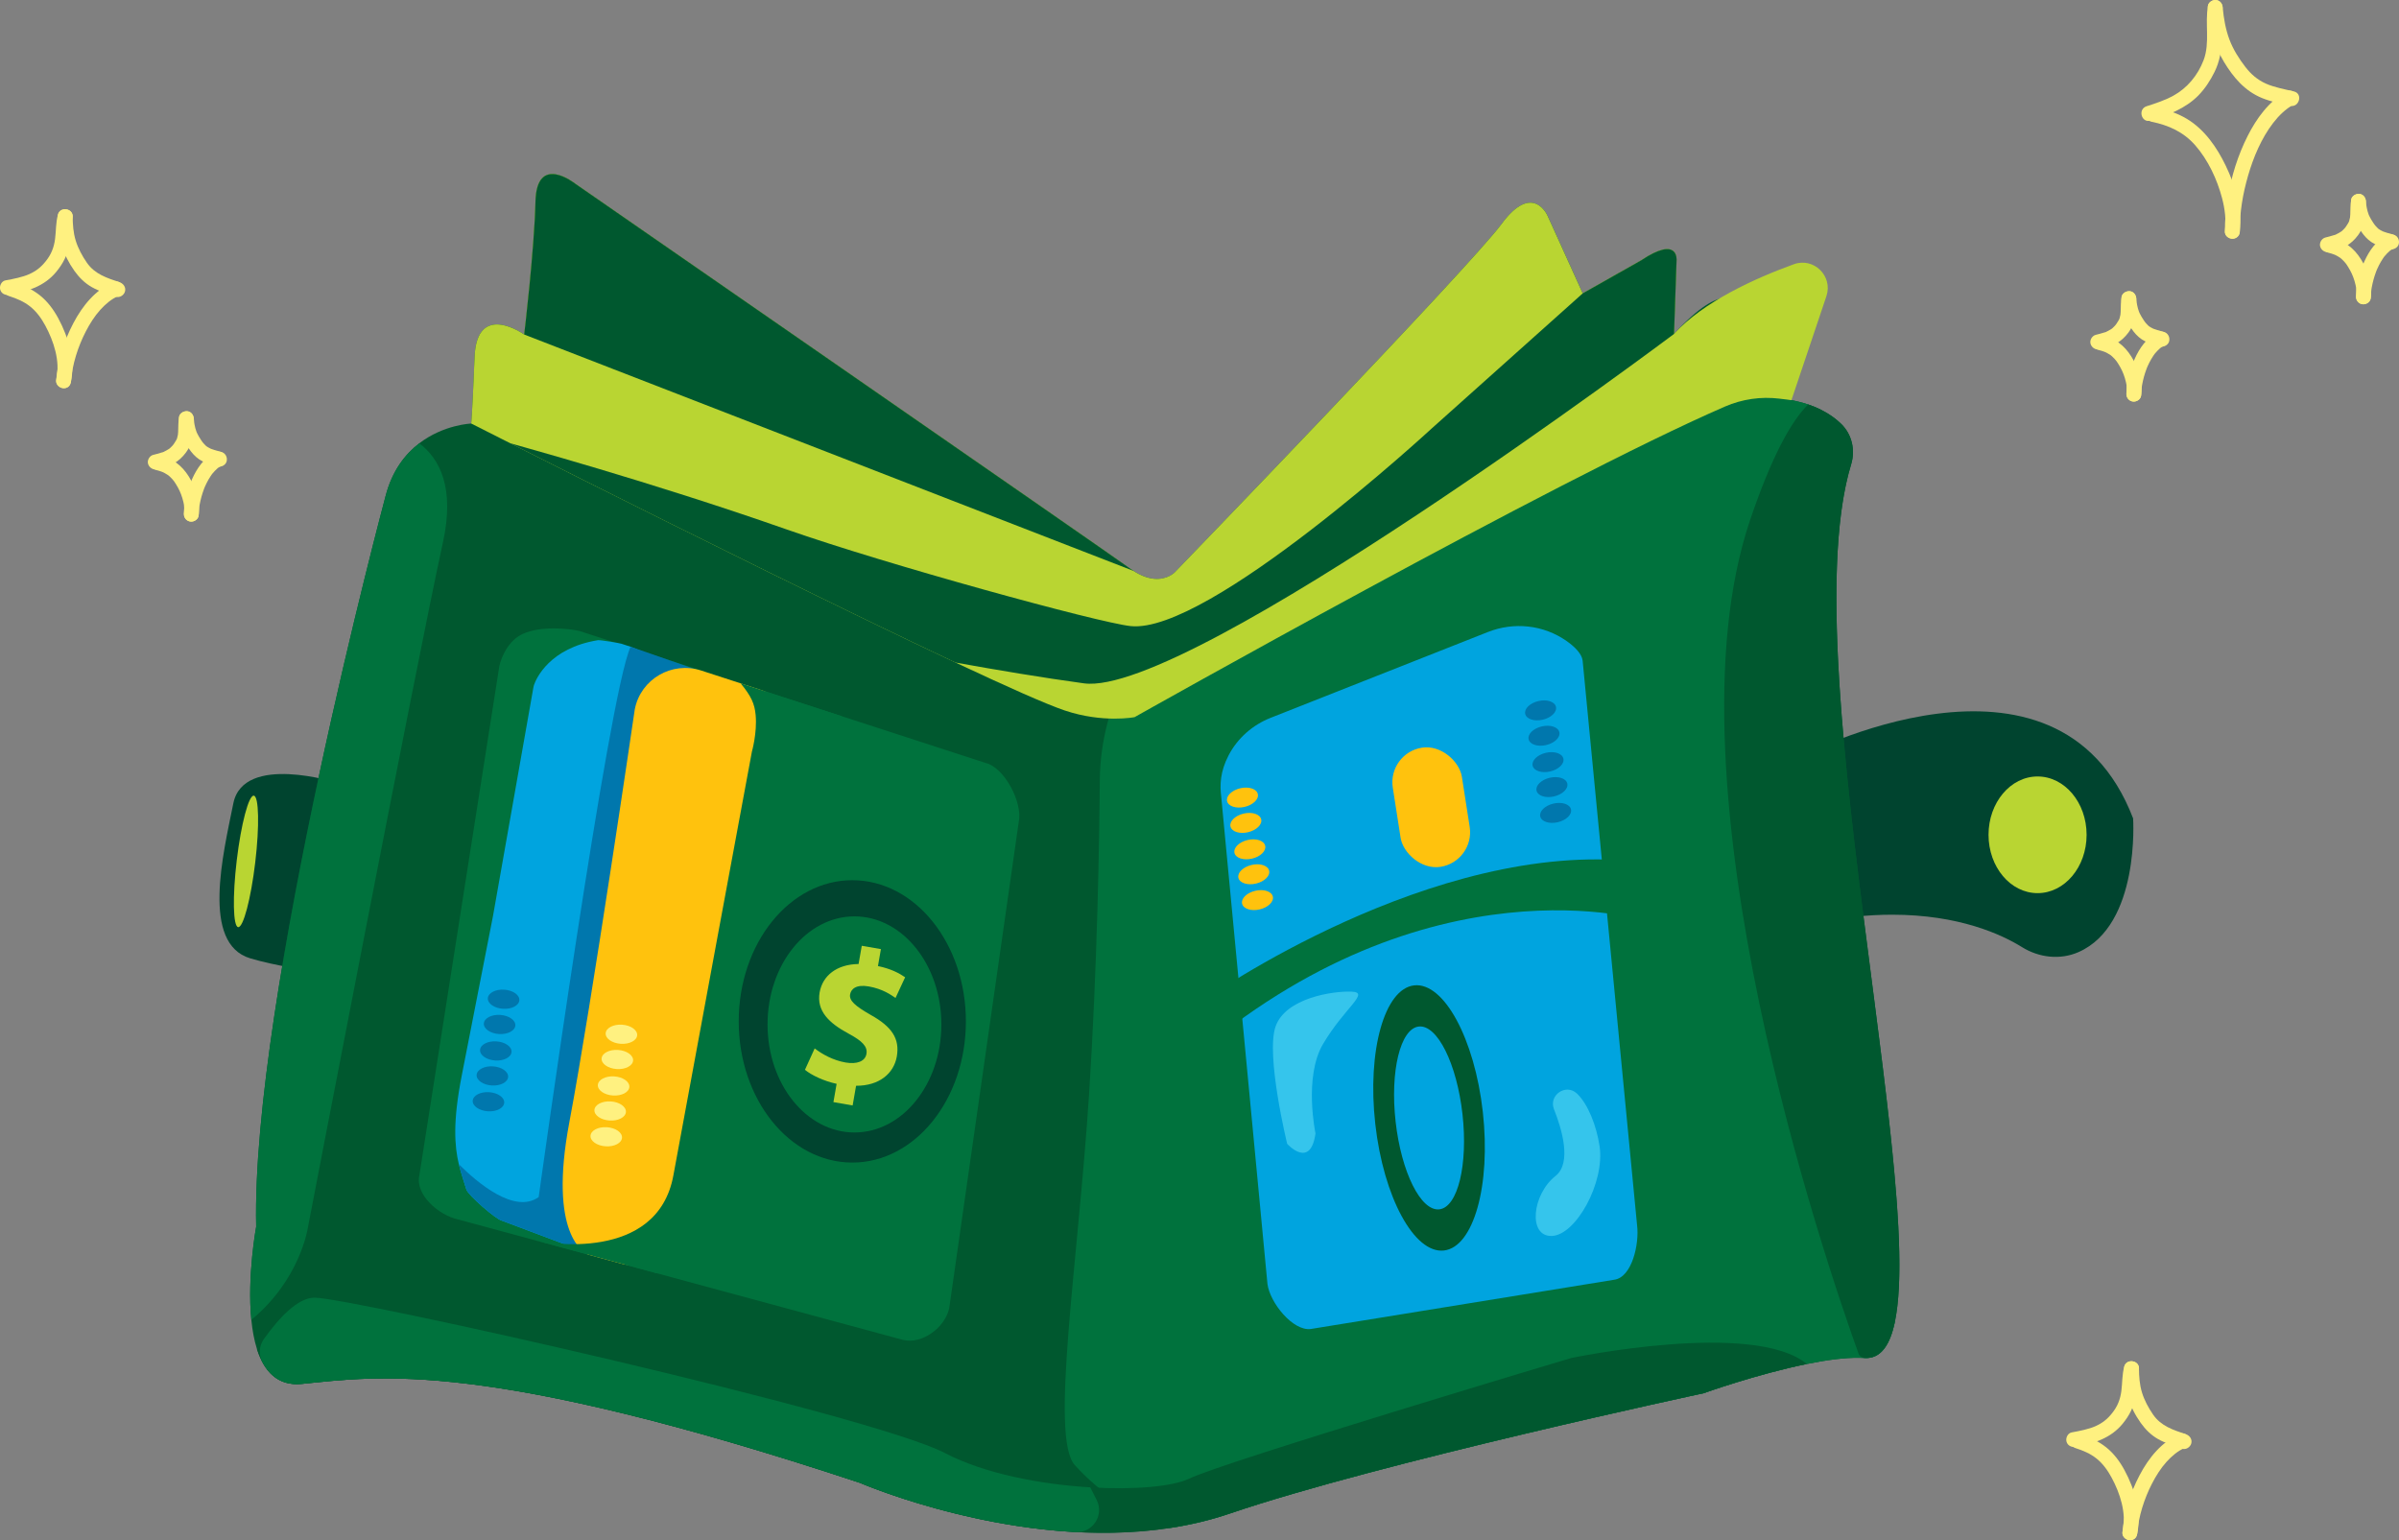 <?xml version="1.0" encoding="UTF-8"?>
<svg id="Layer_2" data-name="Layer 2" xmlns="http://www.w3.org/2000/svg" viewBox="0 0 804.33 516.47">
  <rect x="0" y="0" width="804.33" height="516.47" fill="#808080" stroke="none"/>
  <defs>
    <style>
      .cls-1 {
        fill: #00a4df;
      }

      .cls-2 {
        fill: #00723d;
      }

      .cls-3 {
        fill: #00442f;
      }

      .cls-4 {
        fill: #35c5ec;
      }

      .cls-5 {
        fill: #00582f;
      }

      .cls-6 {
        fill: #ffc20d;
      }

      .cls-7 {
        fill: #fff180;
      }

      .cls-8 {
        fill: #b9d532;
      }

      .cls-9 {
        fill: #0077ad;
      }
    </style>
  </defs>
  <g id="Layer_9" data-name="Layer 9">
    <path class="cls-3" d="M602.93,253.99s86.74-45.92,112.25,20.41c0,0,2.43,35.78-18.33,44.86-6.14,2.69-13.23,1.86-18.92-1.68-6.9-4.28-21.15-10.87-43.53-10.87-33.17,0-56.13,14.62-56.13,14.62l24.66-67.35Z"/>
    <path class="cls-3" d="M113.1,262.49s-31.46-10.03-34.87,6.89-10.83,47.01,5.64,51.95,43.69,6.64,43.69,6.64l-14.46-65.48Z"/>
    <path class="cls-5" d="M635.44,442.54c-1.64,8.47-4.87,13.15-10.3,12.81-.49-.03-.99-.05-1.51-.06-5.08-.11-11.39.76-17.85,2.07-16.79,3.41-34.6,9.8-34.6,9.8,0,0-108.94,23.34-158.83,40.34-6.64,2.26-13.45,3.85-20.28,4.88-51.02,7.74-103.79-15.18-103.79-15.18-125.85-41.66-161.57-35.71-187.08-33.16-8.18.82-12.69-4.31-15.04-11.66-.95-2.99-1.55-6.35-1.89-9.83-1.45-14.6,1.62-31.24,1.62-31.24-1.7-76.53,43.37-244.91,43.37-244.91,2.2-8.59,6.61-14.15,11.32-17.76,8.24-6.3,17.41-6.62,17.41-6.62,0,0,.37-3.4,1.13-22.3.76-18.89,16.63-7.55,16.63-7.55,0,0,3.4-28.35,3.78-44.6.38-16.26,13.23-6.05,13.23-6.05,0,0,176.88,122.46,186.32,129.26,9.44,6.8,14.8,1.13,14.8,1.13,0,0,98.97-102.42,109.55-116.78,10.59-14.37,15.5-2.65,15.5-2.65l11.72,25.89,19.56-11.06c12.75-8.5,11.9,0,11.9,0l-.85,24.67c17.01-18.71,21.26-10.21,21.26-10.21l3.86,23.81,1.13,6.98.11.68c7.79-.22,13.87.78,18.61,2.38,1.61.55,3.06,1.16,4.38,1.82,2.86,1.43,5.06,3.09,6.73,4.73,3.57,3.49,4.76,8.72,3.31,13.5-19.2,62.84,24.29,237.98,14.79,286.87Z"/>
    <path class="cls-2" d="M635.44,442.54c-1.64,8.47-4.87,13.15-10.3,12.81-.49-.03-.99-.05-1.51-.06-5.08-.11-11.39.76-17.85,2.07-16.79,3.41-34.6,9.8-34.6,9.8,0,0-108.94,23.34-158.83,40.34-6.64,2.26-13.45,3.85-20.28,4.88-13.29-5.48-22.8-11.31-31.72-21.13-8.38-9.21,1.11-67.86,4.76-123.89,2.82-43.32,3.48-86.68,3.63-105.66.05-6.7.97-13.37,2.72-19.85l.53-1.96,206.08-114.31h8.31l1.24,7.66c7.79-.22,13.87.78,18.61,2.38,1.61.55,3.06,1.16,4.38,1.82l-10.23,109.31,24.38,177.4,10.68,18.39Z"/>
    <ellipse class="cls-8" cx="683.15" cy="279.92" rx="16.44" ry="19.56"/>
    <ellipse class="cls-8" cx="82.47" cy="288.83" rx="22.2" ry="3.12" transform="translate(-214.08 336.58) rotate(-83.21)"/>
    <path class="cls-2" d="M341.55,275.67l-23.31,163.05c-1.46,6.43-8.94,12.04-15.38,10.59l-82.83-22.42-6.71-1.82-11.93-3.23-3.95-1.07s-.02,0-.06-.02c-.02-.01-.05-.02-.09-.03l-16.68-4.52h-.06s-27.1-7.34-27.1-7.34c-6.44-1.46-14.31-8.3-12.85-14.74l26.83-170.84c.66-2.89,2.93-8.52,7.94-10.77,6.12-2.74,15.36-1.74,18.9-.94l28.17,9.16,12.44,4.04,13.43,4.36,14.59,4.74,19.32,6.28,48.11,15.64c6.44,1.45,12.68,13.44,11.22,19.88Z"/>
    <path class="cls-1" d="M541.18,429.12l-101.72,16.51c-6.01.76-13.71-8.87-14.51-15.11l-15.49-163.27c-.51-4.01-.38-8.52,2.46-13.97,3.04-5.84,8.13-10.23,14.11-12.59l72.81-28.76c8.75-3.46,18.69-2.45,26.49,3.07,2.9,2.05,5.02,4.34,5.29,6.49l18.26,189.37c.79,6.24-1.71,17.5-7.71,18.26Z"/>
    <path class="cls-1" d="M238.71,229.57l-1.87,42.72c-.01.25-.04.49-.09.74l-27.77,142.21c-.09.45-.23.87-.43,1.28l-1.33,2.66c-1.07,2.13-3.48,3.21-5.78,2.59,0,0-.02,0-.06-.02-.02-.01-.05-.02-.09-.03,0,0-2.26-.85-5.61-2.11-9.43-3.54-27.45-10.32-27.46-10.32-1.93-.43-11.3-8.54-11.86-10.44-.81-2.75-1.78-5.34-2.52-8.47-1.45-6.08-2.06-14.22.96-29.66l10.49-53.57,13.56-76.72c.04-.24.1-.47.17-.7.75-2.23,5.25-12.43,21.42-15.06.77-.13,7.16.94,7.9,1.18l3.09,1.01,13.48,5.54,1.86,3.67,8.08,1.56c2.14.69,3.96-.31,3.86,1.94Z"/>
    <path class="cls-2" d="M404.03,335.11s76.46-53.99,145-46.17l3.16,19.85s-73.32-22.72-153.45,46.77l5.29-20.45Z"/>
    <ellipse class="cls-5" cx="479.13" cy="374.85" rx="18.14" ry="44.73" transform="translate(-38.8 55.75) rotate(-6.4)"/>
    <ellipse class="cls-1" cx="479.13" cy="374.85" rx="11.28" ry="30.84" transform="translate(-38.8 55.75) rotate(-6.4)"/>
    <rect class="cls-6" x="468.13" y="250.49" width="23.45" height="40.44" rx="11.73" ry="11.73" transform="translate(-35.93 77.02) rotate(-8.85)"/>
    <ellipse class="cls-6" cx="416.55" cy="267.47" rx="5.29" ry="3.21" transform="translate(-49.74 101.26) rotate(-13.09)"/>
    <ellipse class="cls-6" cx="417.69" cy="275.97" rx="5.29" ry="3.21" transform="translate(-51.64 101.73) rotate(-13.09)"/>
    <ellipse class="cls-6" cx="419.03" cy="284.82" rx="5.29" ry="3.21" transform="translate(-53.61 102.27) rotate(-13.09)"/>
    <ellipse class="cls-6" cx="420.34" cy="293.19" rx="5.29" ry="3.21" transform="translate(-55.46 102.78) rotate(-13.09)"/>
    <ellipse class="cls-6" cx="421.58" cy="301.85" rx="5.29" ry="3.21" transform="translate(-57.39 103.29) rotate(-13.09)"/>
    <ellipse class="cls-9" cx="168.85" cy="335.04" rx="3.21" ry="5.29" transform="translate(-176.24 482.29) rotate(-86.36)"/>
    <ellipse class="cls-9" cx="167.49" cy="343.52" rx="3.21" ry="5.29" transform="translate(-185.96 488.86) rotate(-86.36)"/>
    <ellipse class="cls-9" cx="166.23" cy="352.38" rx="3.21" ry="5.29" transform="translate(-195.99 495.91) rotate(-86.36)"/>
    <ellipse class="cls-9" cx="165.08" cy="360.77" rx="3.21" ry="5.29" transform="translate(-205.44 502.61) rotate(-86.36)"/>
    <ellipse class="cls-9" cx="163.77" cy="369.42" rx="3.21" ry="5.29" transform="translate(-215.3 509.41) rotate(-86.36)"/>
    <ellipse class="cls-9" cx="516.52" cy="238.24" rx="5.29" ry="3.21" transform="translate(-40.53 123.13) rotate(-13.09)"/>
    <ellipse class="cls-9" cx="517.65" cy="246.74" rx="5.29" ry="3.21" transform="translate(-42.42 123.61) rotate(-13.09)"/>
    <ellipse class="cls-9" cx="519" cy="255.6" rx="5.29" ry="3.21" transform="translate(-44.39 124.14) rotate(-13.09)"/>
    <ellipse class="cls-9" cx="520.31" cy="263.96" rx="5.29" ry="3.21" transform="translate(-46.25 124.66) rotate(-13.09)"/>
    <ellipse class="cls-9" cx="521.55" cy="272.62" rx="5.29" ry="3.21" transform="translate(-48.18 125.16) rotate(-13.09)"/>
    <path class="cls-4" d="M441.06,380.04s-4-18.91,2.52-29.96c7.23-12.26,15.87-17.29,9.64-17.57s-22.19,2.1-25.55,11.68,3.89,39.35,3.89,39.35c0,0,7.8,8.7,9.5-3.49Z"/>
    <path class="cls-4" d="M528.7,366.67c-3.71-3.48-9.56.57-7.68,5.29,2.58,6.47,6.07,17.97.52,22.34-7.91,6.24-9.31,20.41-1.24,20.13s17.81-17.89,16.01-30.05c-1.02-6.88-3.89-14.21-7.61-17.71Z"/>
    <path class="cls-9" d="M238.71,226.35l-16.47,49.62-26.56,131.94v11.7c-9.43-3.54-27.45-10.32-27.46-10.32-1.93-.43-11.3-8.54-11.86-10.44-.81-2.75-1.78-5.34-2.52-8.47,6.13,6.13,18.69,16.83,26.77,11.01,0,0,23.4-168.82,30.82-184.53l27.28,9.49Z"/>
    <path class="cls-6" d="M261.4,241.7l-32.13,167.39c-.39,2.05-1.48,3.9-3.08,5.23l-9.25,7.73c-2.26,1.89-5.31,2.56-8.15,1.79l-11.34-3.07s-.02,0-.06-.02c-.02-.01-.05-.02-.09-.03-1.48-.61-13.52-6.72-6.42-44.37,7.56-40.06,21.92-138.33,21.92-138.33,0,0,.02-.1.05-.28,2.02-10.07,12.44-16.09,22.21-12.91l20.26,6.58c4.33,1.41,6.94,5.82,6.08,10.3Z"/>
    <ellipse class="cls-7" cx="208.35" cy="346.8" rx="3.21" ry="5.29" transform="translate(-150.98 532.71) rotate(-86.36)"/>
    <ellipse class="cls-7" cx="206.99" cy="355.27" rx="3.21" ry="5.29" transform="translate(-160.71 539.28) rotate(-86.36)"/>
    <ellipse class="cls-7" cx="205.73" cy="364.13" rx="3.21" ry="5.29" transform="translate(-170.73 546.33) rotate(-86.36)"/>
    <ellipse class="cls-7" cx="204.57" cy="372.52" rx="3.21" ry="5.29" transform="translate(-180.18 553.03) rotate(-86.36)"/>
    <ellipse class="cls-7" cx="203.27" cy="381.17" rx="3.21" ry="5.29" transform="translate(-190.04 559.83) rotate(-86.36)"/>
    <path class="cls-2" d="M282.22,240.15l-17.27,63.64-26.84,103.93-18.08,19.17-6.71-1.82-11.93-3.23-3.95-1.07s-.02,0-.06-.02c-.02-.01-.05-.02-.09-.03l-16.68-4.52c1.66.33,39.75,7.49,45.16-22.08,5.54-30.24,26.33-142.11,26.33-142.11,0,0,1.79-6.26,1.25-12.23-.34-3.78-1.46-6.33-5.04-10.65l14.59,4.74,19.32,6.28Z"/>
    <path class="cls-2" d="M148.54,181.71c-9.07,41.38-45.36,230.17-45.36,230.17,0,0-2.58,17.25-18.91,30.67-1.45-14.6,1.62-31.24,1.62-31.24-1.7-76.53,43.37-244.91,43.37-244.91,2.2-8.59,6.61-14.15,11.32-17.76,6.91,5.24,11.92,14.99,7.96,33.07Z"/>
    <path class="cls-5" d="M625.14,455.35s0,0-.01,0c-.91-.06-1.7-.63-2.01-1.49-10.47-29.05-66.21-191.47-36.34-279.52,7.15-21.08,13.65-32.99,19.46-38.72,5.12,1.73,8.67,4.16,11.11,6.55,3.57,3.49,4.76,8.72,3.31,13.5-22.53,73.72,41.24,302.01,4.49,299.68Z"/>
    <path class="cls-5" d="M605.78,457.36c-16.79,3.41-34.6,9.8-34.6,9.8,0,0-108.94,23.34-158.83,40.34-12.73,4.34-26.05,6.19-39.05,6.44-44.41.9-85.02-16.74-85.02-16.74-125.85-41.66-161.57-35.71-187.08-33.16-8.18.82-12.69-4.31-15.04-11.66,5.42-8.24,12.83-17.25,19.29-17.25,11.91,0,186.52,39.11,211.46,52.15,13.19,6.89,32.04,10.46,48.61,11.45h.01c14.75.89,27.69-.27,33.21-2.94,11.72-5.67,128.01-40.42,128.01-40.42,0,0,61.16-12.82,79.03,1.99Z"/>
    <path class="cls-2" d="M360.73,513.72c-37.19-1.98-68.99-15.06-72.19-16.41-.19-.08-.38-.15-.57-.22-125.6-41.55-161.28-35.61-186.77-33.06-6.39.64-10.53-2.34-13.17-7.18-1.36-2.5-1.21-5.56.45-7.87,5.1-7.14,11.39-13.86,16.97-13.86,11.91,0,186.52,39.11,211.46,52.15,13.19,6.89,32.04,10.46,48.61,11.45h.01s2.15,4.22,2.15,4.22c2.59,5.07-1.27,11.08-6.95,10.77Z"/>
    <ellipse class="cls-3" cx="285.76" cy="342.48" rx="38.08" ry="47.34"/>
    <ellipse class="cls-2" cx="286.48" cy="343.5" rx="29.14" ry="36.23"/>
    <path class="cls-8" d="M279.43,369.54l1.07-6.12c-4.33-.94-8.41-2.89-10.62-4.7l3.26-7.17c2.52,1.93,6.14,3.98,10.38,4.72,3.72.65,6.54-.35,6.98-2.89.43-2.46-1.4-4.33-5.99-6.79-6.59-3.55-10.79-7.61-9.71-13.82,1-5.69,5.81-9.43,13.06-9.53l1.07-6.11,6.42,1.12-.99,5.68c4.3.9,7.09,2.36,9.11,3.76l-3.22,6.93c-1.53-1.03-4.31-3.04-9-3.86-4.21-.73-5.91.86-6.23,2.66-.37,2.09,1.67,3.88,6.87,6.87,7.32,4.05,9.8,8.14,8.79,13.97-1,5.72-5.93,9.84-13.66,9.81l-1.15,6.6-6.43-1.12Z"/>
    <path class="cls-8" d="M578.35,136.32c-56.98,24.69-197.95,104.15-197.95,104.15,0,0-10.58,2.08-23.42-2.24-6.16-2.07-19.56-8.05-36.64-16.08-36.27-17.05-89.15-43.34-124.6-61.12l-.04-.03h-.03c-22.3-11.19-37.69-18.99-37.69-18.99,0,0,.37-3.4,1.13-22.3.76-18.89,16.63-7.55,16.63-7.55,0,0,3.4-28.35,3.78-44.6.38-16.26,13.23-6.05,13.23-6.05,0,0,176.88,122.46,186.32,129.26.31.23.62.44.93.64,2.63,1.72,4.92,2.46,6.84,2.65,4.55.46,7.03-2.16,7.03-2.16,0,0,98.97-102.42,109.55-116.78,10.59-14.37,15.5-2.65,15.5-2.65l10,22.08,1.72,3.81,19.56-11.06c12.75-8.5,11.9,0,11.9,0l-.85,24.67c9.88-10.86,27.3-18.7,40.18-23.37,6.68-2.42,13.19,3.97,10.92,10.71l-11.72,34.85-4.02-.49c-6.22-.76-12.52.16-18.27,2.65Z"/>
    <path class="cls-5" d="M380.01,191.42l-204.26-79.25s3.4-28.35,3.78-44.6c.38-16.26,13.23-6.05,13.23-6.05,0,0,176.88,122.46,186.32,129.26.31.23.62.44.93.64Z"/>
    <path class="cls-5" d="M562.11,87.31l-.85,24.67s-162.67,121.94-197.86,117.15c-13.73-1.87-29.24-4.48-43.05-6.97-36.27-17.05-89.15-43.34-124.6-61.12l-24.66-12.4c1.24.41,45.92,12.5,92.72,28.91,33.61,11.79,104.45,31.24,115.27,32.39,26.08,2.77,100.78-66.13,100.78-66.13l50.79-45.44,19.56-11.06c12.75-8.5,11.9,0,11.9,0Z"/>
    <g>
      <path class="cls-7" d="M740.31,1.84c-1.13,6.04.74,12.5-1.51,18.37-1.95,5.09-5.51,9.34-10.1,11.86-2.83,1.55-5.84,2.55-8.96,3.54s-1.75,5.79,1.33,4.82c5.8-1.83,11.69-4.02,16.03-8.46,2.23-2.29,3.99-5.02,5.4-7.88,1.67-3.39,2.28-6.92,2.43-10.68.07-1.92.04-3.85.02-5.78,0-.9,0-1.79.03-2.69.01-.37.04-.74.07-1.11,0-.13.02-.26.04-.39-.06.48.04-.24.05-.28.25-1.33-.37-2.7-1.75-3.08-1.22-.33-2.83.41-3.08,1.75h0Z"/>
      <path class="cls-7" d="M721.39,40.83c5.73,1.17,10.72,3.43,14.62,7.89,4.33,4.95,7.33,11.4,9,17.72.96,3.65,1.41,7.38.94,11.14-.17,1.34,1.27,2.5,2.5,2.5,1.49,0,2.33-1.15,2.5-2.5.95-7.54-1.49-15.34-4.73-22.06-2.95-6.12-7.05-12.06-12.95-15.63-3.23-1.96-6.88-3.13-10.56-3.88-1.32-.27-2.7.38-3.08,1.75-.34,1.24.42,2.8,1.75,3.08h0Z"/>
      <path class="cls-7" d="M740.22,2.5c.62,6.5,2.03,12.64,5.44,18.28,3.16,5.22,7.02,9.77,12.78,12.11,2.99,1.21,6.19,1.86,9.32,2.59s4.47-4.09,1.33-4.82-6.7-1.42-9.38-2.62c-2.82-1.26-4.98-3.12-6.88-5.58-2.13-2.76-4.08-5.84-5.32-9.11-1.32-3.48-1.94-7.15-2.29-10.85-.13-1.34-1.06-2.5-2.5-2.5-1.25,0-2.63,1.15-2.5,2.5h0Z"/>
      <path class="cls-7" d="M766.44,30.74c-5.79,3.3-9.91,9.02-12.86,14.86-3.27,6.47-5.47,13.53-6.65,20.68-.62,3.74-1.01,7.52-.96,11.31.04,3.21,5.04,3.22,5,0-.08-6.33.99-12.56,2.75-18.65s4.43-12.54,8.44-17.74c1.91-2.48,4.14-4.63,6.81-6.14,2.8-1.59.28-5.91-2.52-4.32h0Z"/>
    </g>
    <g>
      <path class="cls-7" d="M711.35,99.48c-.37,1.68-.24,3.42-.34,5.12-.02.28-.05.55-.07.83-.05.55.09-.43-.02.15-.08.39-.16.78-.28,1.17-.04.12-.08.24-.13.36.13-.3.14-.33.02-.08-.11.18-.2.38-.31.56-.21.37-.44.73-.69,1.08-.08.12-.53.65-.1.15-.11.13-.22.27-.34.4-.24.27-.5.53-.77.77-.06.05-.12.11-.19.16-.21.17-.17.14.12-.09,0,.05-.36.26-.4.28-.29.2-.6.37-.91.54-.17.09-.35.18-.52.26l-.15.07c-.25.11-.21.09.12-.05-.23.2-.81.3-1.09.39-.86.28-1.73.51-2.61.72-1.27.31-2.15,1.82-1.75,3.08s1.71,2.08,3.08,1.75c1.84-.45,3.68-.98,5.37-1.86s3.1-2.2,4.23-3.74c1.33-1.82,2.04-3.73,2.3-5.96.11-.95.12-1.91.14-2.87,0-.43.02-.85.04-1.28.01-.19.03-.37.04-.56.04-.49-.13.64.02-.02.28-1.27-.38-2.77-1.75-3.08-1.27-.29-2.77.38-3.08,1.75h0Z"/>
      <path class="cls-7" d="M703.44,117.31c.41.1.82.21,1.23.34.23.07.46.15.69.23.05.02.63.25.36.13s.28.13.33.15c.17.08.33.17.5.26.36.19.69.42,1.03.63.18.11.22.15.02,0,.18.13.34.28.51.43.28.25.55.52.81.8.62.68.75.87,1.31,1.76,1.02,1.63,1.65,2.99,2.18,4.72.14.45.26.9.36,1.35.05.22.1.45.14.68.02.11.1.61.05.28.06.48.09.97.09,1.45,0,.21,0,.43-.02.64,0,.1-.1.81-.02.33-.21,1.33.34,2.69,1.75,3.08,1.19.33,2.87-.4,3.08-1.75.72-4.62-.83-9.4-3.28-13.31-1.14-1.82-2.53-3.4-4.27-4.66-1.63-1.18-3.58-1.89-5.51-2.38-1.31-.33-2.71.42-3.08,1.75s.43,2.74,1.75,3.08h0Z"/>
      <path class="cls-7" d="M711.26,100.14c.14,1.94.37,3.92,1.07,5.75s1.75,3.65,3,5.27c1.05,1.35,2.33,2.53,3.88,3.28s3.29,1.23,4.99,1.7c1.26.35,2.78-.43,3.08-1.75s-.4-2.7-1.75-3.08c-.75-.21-1.5-.41-2.24-.64-.33-.1-.65-.21-.97-.32-.15-.06-.3-.12-.46-.17-.5-.19.45.22.02,0-.28-.14-.56-.27-.82-.43-.13-.08-.27-.16-.39-.25-.5-.34-.04.03,0,.01-.06.04-.69-.61-.74-.67-.13-.13-.25-.26-.37-.39-.04-.05-.51-.6-.29-.33s-.19-.27-.24-.33c-.13-.19-.26-.38-.39-.57-.24-.36-.47-.72-.68-1.09-.2-.34-.39-.69-.56-1.05-.03-.07-.3-.65-.15-.31s-.09-.24-.12-.31c-.26-.71-.46-1.44-.6-2.18-.04-.19-.07-.39-.1-.58-.02-.1-.03-.2-.05-.3.04.29.05.34.02.15-.04-.48-.1-.95-.13-1.43-.09-1.3-1.08-2.56-2.5-2.5-1.27.06-2.6,1.1-2.5,2.5h0Z"/>
      <path class="cls-7" d="M723.29,111.49c-3.54,1.72-6,5.31-7.56,8.81-1.66,3.73-2.74,7.77-2.81,11.86-.02,1.35,1.17,2.5,2.5,2.5s2.48-1.14,2.5-2.5c.01-.8.07-1.6.17-2.4-.06.46.02-.12.04-.26.03-.2.07-.39.1-.59.08-.44.17-.88.27-1.31.2-.85.43-1.7.7-2.54.14-.44.3-.88.46-1.32.07-.2.15-.4.23-.59.07-.16.06-.16,0,.01.05-.12.1-.23.15-.35.36-.8.75-1.59,1.19-2.34.23-.39.46-.77.71-1.14.11-.17.23-.33.34-.49.42-.62-.29.33.18-.24.53-.64,1.09-1.25,1.72-1.79.05-.04.51-.4.25-.21s.22-.14.27-.18c.35-.23.71-.43,1.09-.61,1.21-.59,1.54-2.32.9-3.42-.72-1.24-2.2-1.49-3.42-.9h0Z"/>
    </g>
    <g>
      <path class="cls-7" d="M788.33,66.85c-.37,1.68-.24,3.42-.34,5.12-.02.28-.05.55-.07.83-.05.55.09-.43-.02.15-.08.39-.16.78-.28,1.17-.04.12-.08.24-.13.36.13-.3.14-.33.02-.08-.11.18-.2.38-.31.56-.21.37-.44.73-.69,1.08-.08.12-.53.65-.1.15-.11.13-.22.27-.34.4-.24.27-.5.53-.77.77-.06.05-.12.11-.19.16-.21.17-.17.14.12-.09,0,.05-.36.26-.4.28-.29.2-.6.37-.91.54-.17.09-.35.18-.52.26l-.15.07c-.25.11-.21.09.12-.05-.23.2-.81.3-1.09.39-.86.28-1.73.51-2.61.72-1.27.31-2.15,1.82-1.75,3.08s1.71,2.08,3.08,1.75c1.84-.45,3.68-.98,5.37-1.86s3.1-2.2,4.23-3.74c1.33-1.82,2.04-3.73,2.3-5.96.11-.95.12-1.91.14-2.87,0-.43.02-.85.04-1.28.01-.19.03-.37.04-.56.04-.49-.13.64.02-.02.28-1.27-.38-2.77-1.75-3.08-1.27-.29-2.77.38-3.08,1.75h0Z"/>
      <path class="cls-7" d="M780.42,84.68c.41.1.82.21,1.23.34.23.07.46.15.69.23.05.02.63.25.36.13s.28.13.33.15c.17.08.33.17.5.26.36.19.69.42,1.03.63.18.11.22.15.02,0,.18.13.34.28.51.43.28.25.55.52.81.8.62.68.75.87,1.31,1.76,1.02,1.63,1.65,2.99,2.18,4.72.14.45.26.9.36,1.35.05.22.1.45.14.68.02.11.1.61.05.28.06.48.09.97.09,1.45,0,.21,0,.43-.02.64,0,.1-.1.81-.02.33-.21,1.33.34,2.69,1.75,3.08,1.19.33,2.87-.4,3.08-1.75.72-4.62-.83-9.4-3.28-13.31-1.14-1.82-2.53-3.4-4.27-4.66-1.63-1.18-3.58-1.89-5.51-2.38-1.31-.33-2.71.42-3.08,1.75s.43,2.74,1.75,3.08h0Z"/>
      <path class="cls-7" d="M788.25,67.52c.14,1.94.37,3.92,1.07,5.75s1.75,3.65,3,5.27c1.05,1.35,2.33,2.53,3.88,3.28s3.29,1.23,4.99,1.7c1.26.35,2.78-.43,3.08-1.75s-.4-2.7-1.75-3.08c-.75-.21-1.5-.41-2.24-.64-.33-.1-.65-.21-.97-.32-.15-.06-.3-.12-.46-.17-.5-.19.45.22.02,0-.28-.14-.56-.27-.82-.43-.13-.08-.27-.16-.39-.25-.5-.34-.04.03,0,.01-.06.04-.69-.61-.74-.67-.13-.13-.25-.26-.37-.39-.04-.05-.51-.6-.29-.33s-.19-.27-.24-.33c-.13-.19-.26-.38-.39-.57-.24-.36-.47-.72-.68-1.09-.2-.34-.39-.69-.56-1.05-.03-.07-.3-.65-.15-.31s-.09-.24-.12-.31c-.26-.71-.46-1.44-.6-2.18-.04-.19-.07-.39-.1-.58-.02-.1-.03-.2-.05-.3.04.29.05.34.02.15-.04-.48-.1-.95-.13-1.43-.09-1.3-1.08-2.56-2.5-2.5-1.27.06-2.6,1.1-2.5,2.5h0Z"/>
      <path class="cls-7" d="M800.27,78.87c-3.54,1.72-6,5.31-7.56,8.81-1.66,3.73-2.74,7.77-2.81,11.86-.02,1.35,1.17,2.5,2.5,2.5s2.48-1.14,2.5-2.5c.01-.8.07-1.6.17-2.4-.06.46.02-.12.04-.26.03-.2.07-.39.1-.59.08-.44.17-.88.27-1.31.2-.85.43-1.7.7-2.54.14-.44.3-.88.46-1.32.07-.2.15-.4.23-.59.07-.16.06-.16,0,.01.05-.12.1-.23.15-.35.36-.8.75-1.59,1.19-2.34.23-.39.46-.77.71-1.14.11-.17.23-.33.34-.49.42-.62-.29.33.18-.24.53-.64,1.09-1.25,1.72-1.79.05-.04.51-.4.25-.21s.22-.14.27-.18c.35-.23.71-.43,1.09-.61,1.21-.59,1.54-2.32.9-3.42-.72-1.24-2.2-1.49-3.42-.9h0Z"/>
    </g>
    <g>
      <path class="cls-7" d="M60.07,139.72c-.37,1.68-.24,3.42-.34,5.12-.02.28-.05.55-.07.83-.05.55.09-.43-.02.15-.08.39-.16.78-.28,1.17-.04.12-.08.24-.13.36.13-.3.14-.33.02-.08-.11.18-.2.38-.31.56-.21.37-.44.73-.69,1.08-.08.12-.53.65-.1.15-.11.13-.22.27-.34.4-.24.27-.5.53-.77.77-.06.05-.12.11-.19.16-.21.17-.17.14.12-.09,0,.05-.36.26-.4.28-.29.2-.6.37-.91.54-.17.09-.35.18-.52.26l-.15.07c-.25.11-.21.09.12-.05-.23.2-.81.3-1.09.39-.86.28-1.73.51-2.61.72-1.27.31-2.15,1.82-1.75,3.08s1.71,2.08,3.08,1.75c1.84-.45,3.68-.98,5.37-1.86s3.1-2.2,4.23-3.74c1.33-1.82,2.04-3.73,2.3-5.96.11-.95.12-1.91.14-2.87,0-.43.02-.85.04-1.28.01-.19.03-.37.04-.56.04-.49-.13.64.02-.02.28-1.27-.38-2.77-1.75-3.08-1.27-.29-2.77.38-3.08,1.75h0Z"/>
      <path class="cls-7" d="M52.16,157.55c.41.1.82.21,1.23.34.23.07.46.15.69.23.05.02.63.25.36.13s.28.13.33.15c.17.08.33.17.5.26.36.19.69.42,1.03.63.18.11.22.15.02,0,.18.13.34.28.51.43.28.25.55.52.81.8.62.68.75.87,1.31,1.76,1.02,1.63,1.65,2.99,2.18,4.72.14.45.26.9.36,1.35.05.22.1.45.14.68.02.11.1.61.05.28.06.48.09.97.09,1.45,0,.21,0,.43-.02.64,0,.1-.1.81-.02.33-.21,1.33.34,2.69,1.75,3.08,1.19.33,2.87-.4,3.08-1.75.72-4.62-.83-9.4-3.28-13.31-1.14-1.82-2.53-3.4-4.27-4.66-1.63-1.18-3.58-1.89-5.51-2.38-1.31-.33-2.71.42-3.08,1.75s.43,2.74,1.75,3.08h0Z"/>
      <path class="cls-7" d="M59.98,140.39c.14,1.94.37,3.92,1.07,5.75s1.75,3.65,3,5.27c1.05,1.35,2.33,2.53,3.88,3.28s3.29,1.23,4.99,1.7c1.26.35,2.78-.43,3.08-1.75s-.4-2.7-1.75-3.08c-.75-.21-1.5-.41-2.24-.64-.33-.1-.65-.21-.97-.32-.15-.06-.3-.12-.46-.17-.5-.19.45.22.02,0-.28-.14-.56-.27-.82-.43-.13-.08-.27-.16-.39-.25-.5-.34-.04.03,0,.01-.06.04-.69-.61-.74-.67-.13-.13-.25-.26-.37-.39-.04-.05-.51-.6-.29-.33s-.19-.27-.24-.33c-.13-.19-.26-.38-.39-.57-.24-.36-.47-.72-.68-1.09-.2-.34-.39-.69-.56-1.05-.03-.07-.3-.65-.15-.31s-.09-.24-.12-.31c-.26-.71-.46-1.44-.6-2.18-.04-.19-.07-.39-.1-.58-.02-.1-.03-.2-.05-.3.04.29.05.34.02.15-.04-.48-.1-.95-.13-1.43-.09-1.3-1.08-2.56-2.5-2.5-1.27.06-2.6,1.1-2.5,2.5h0Z"/>
      <path class="cls-7" d="M72.01,151.74c-3.54,1.72-6,5.31-7.56,8.81-1.66,3.73-2.74,7.77-2.81,11.86-.02,1.35,1.17,2.5,2.5,2.5s2.48-1.14,2.5-2.5c.01-.8.07-1.6.17-2.4-.06.46.02-.12.04-.26.03-.2.07-.39.1-.59.08-.44.17-.88.27-1.31.2-.85.43-1.7.7-2.54.14-.44.3-.88.46-1.32.07-.2.15-.4.23-.59.07-.16.06-.16,0,.01.05-.12.1-.23.15-.35.36-.8.75-1.59,1.19-2.34.23-.39.46-.77.71-1.14.11-.17.23-.33.34-.49.42-.62-.29.33.18-.24.53-.64,1.09-1.25,1.72-1.79.05-.04.51-.4.25-.21s.22-.14.27-.18c.35-.23.71-.43,1.09-.61,1.21-.59,1.54-2.32.9-3.42-.72-1.24-2.2-1.49-3.42-.9h0Z"/>
    </g>
    <g>
      <path class="cls-7" d="M712.23,458.2c-.77,2.65-.63,5.52-.99,8.24-.38,2.87-1.3,5.16-3.1,7.41-1.62,2.04-3.26,3.33-5.61,4.38-2.14.96-5.32,1.6-7.93,2.07-1.33.24-2.08,1.86-1.75,3.08.38,1.4,1.74,1.99,3.08,1.75,6.01-1.08,11.75-2.84,15.75-7.74,2.22-2.72,3.75-5.6,4.31-9.1.47-2.93.35-6.3,1.07-8.76.89-3.1-3.93-4.42-4.82-1.33h0Z"/>
      <path class="cls-7" d="M695.84,485.56c2.49.79,4.98,1.83,7.03,3.47,2.18,1.73,3.79,4,5.1,6.42,2.81,5.19,5.03,11.92,3.71,17.85-.7,3.13,4.12,4.47,4.82,1.33,1.62-7.3-.73-15.28-4.22-21.7-1.56-2.87-3.56-5.59-6.13-7.63s-5.74-3.52-8.99-4.56c-3.07-.98-4.39,3.85-1.33,4.82h0Z"/>
      <path class="cls-7" d="M712.14,458.86c.03,3.21.29,6.46,1.24,9.54.96,3.09,2.49,6.1,4.37,8.73,1.58,2.21,3.48,4.11,5.87,5.45s5.28,2.26,7.98,3.19c1.28.44,2.73-.5,3.08-1.75.38-1.37-.47-2.63-1.75-3.08-4.39-1.51-8.36-2.72-11.06-6.63-1.56-2.27-2.92-4.77-3.72-7.41s-.98-5.32-1.01-8.05c-.03-3.22-5.03-3.22-5,0h0Z"/>
      <path class="cls-7" d="M731.05,480.77c-6.23,2.55-10.61,8.03-13.68,13.86-3.14,5.97-5.26,12.61-5.78,19.34-.1,1.35,1.22,2.5,2.5,2.5,1.44,0,2.4-1.15,2.5-2.5.43-5.5,2.31-11.43,4.93-16.51,1.34-2.6,2.92-5.12,4.88-7.3,1.7-1.89,3.84-3.7,5.97-4.58,1.25-.51,2.13-1.66,1.75-3.08-.32-1.18-1.82-2.26-3.08-1.75h0Z"/>
    </g>
    <g>
      <path class="cls-7" d="M19.45,71.92c-.77,2.65-.63,5.52-.99,8.24-.38,2.87-1.3,5.16-3.1,7.41-1.62,2.04-3.26,3.33-5.61,4.38-2.14.96-5.32,1.6-7.93,2.07-1.33.24-2.08,1.86-1.75,3.08.38,1.4,1.74,1.99,3.08,1.75,6.01-1.08,11.75-2.84,15.75-7.74,2.22-2.72,3.75-5.6,4.31-9.1.47-2.93.35-6.3,1.07-8.76.89-3.1-3.93-4.42-4.82-1.33h0Z"/>
      <path class="cls-7" d="M3.06,99.29c2.49.79,4.98,1.83,7.03,3.47,2.18,1.73,3.79,4,5.1,6.42,2.81,5.19,5.03,11.92,3.71,17.85-.7,3.13,4.12,4.47,4.82,1.33,1.62-7.3-.73-15.28-4.22-21.7-1.56-2.87-3.56-5.59-6.13-7.63s-5.74-3.52-8.99-4.56c-3.07-.98-4.39,3.85-1.33,4.82h0Z"/>
      <path class="cls-7" d="M19.36,72.59c.03,3.21.29,6.46,1.24,9.54s2.49,6.1,4.37,8.73c1.58,2.21,3.48,4.11,5.87,5.45s5.28,2.26,7.98,3.19c1.28.44,2.73-.5,3.08-1.75.38-1.37-.47-2.63-1.75-3.08-4.39-1.51-8.36-2.72-11.06-6.63-1.56-2.27-2.92-4.77-3.72-7.41s-.98-5.32-1.01-8.05c-.03-3.22-5.03-3.22-5,0h0Z"/>
      <path class="cls-7" d="M38.28,94.49c-6.23,2.55-10.61,8.03-13.68,13.86s-5.26,12.61-5.78,19.34c-.1,1.35,1.22,2.5,2.5,2.5,1.44,0,2.4-1.15,2.5-2.5.43-5.5,2.31-11.43,4.93-16.51,1.34-2.6,2.92-5.12,4.88-7.3,1.7-1.89,3.84-3.7,5.97-4.58,1.25-.51,2.13-1.66,1.75-3.08-.32-1.18-1.82-2.26-3.08-1.75h0Z"/>
    </g>
  </g>
</svg>